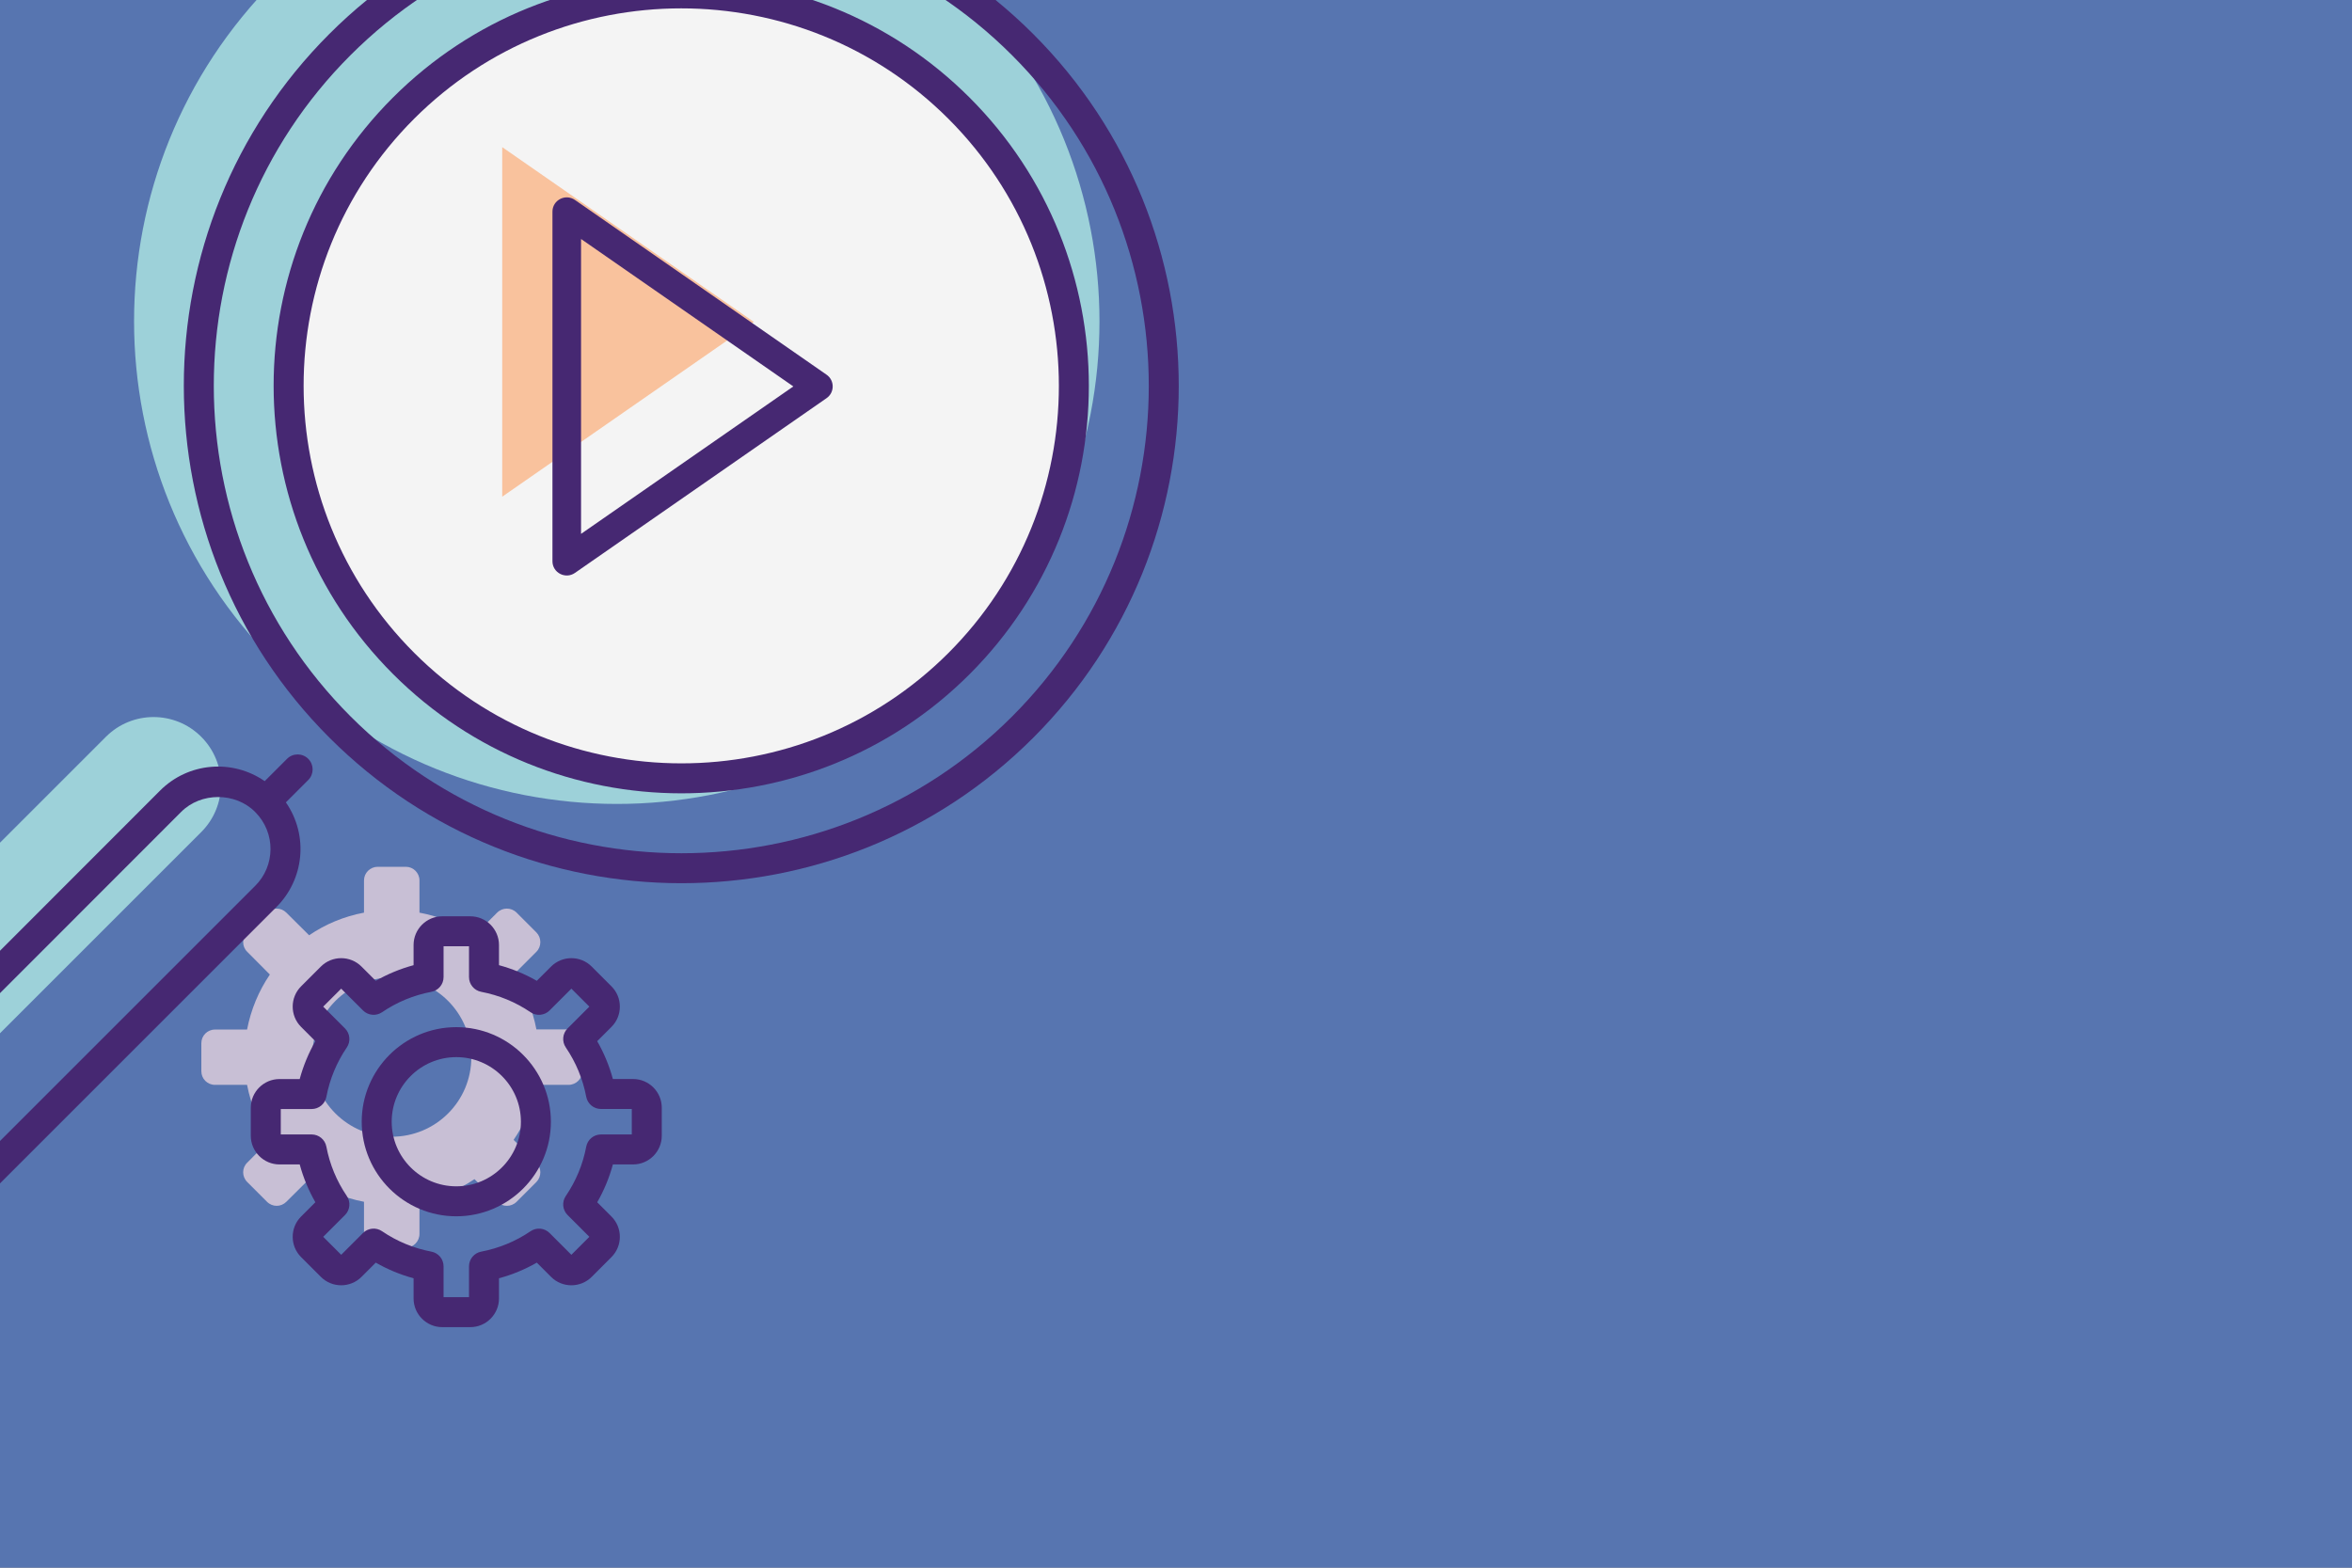 <svg width="729" height="486" viewBox="0 0 729 486" fill="none" xmlns="http://www.w3.org/2000/svg">
<rect x="0" y="0" width="729" height="486" fill="#808080" stroke="none"/>
<g clip-path="url(#clip0_1030_138)">
<rect width="729" height="486" fill="#5775B0"/>
<path d="M296.954 205.439C238.556 263.836 143.829 263.835 85.389 205.395C26.948 146.955 26.948 52.228 85.345 -6.169C143.786 -64.61 238.513 -64.61 296.954 -6.169C355.394 52.27 355.394 146.997 296.954 205.439Z" fill="#9DD1D9"/>
<path d="M125.104 205.679C77.633 158.21 77.615 80.99 125.061 33.543C172.653 -14.045 249.644 -14.046 297.242 33.543C344.823 81.128 344.834 158.131 297.242 205.723C249.707 253.259 172.702 253.283 125.104 205.679Z" fill="#F4F4F4"/>
<path d="M62.37 257.954L-60.341 380.665C-68.499 388.823 -81.724 388.823 -89.882 380.665C-98.039 372.508 -98.039 359.282 -89.882 351.125L32.829 228.413C40.986 220.256 54.212 220.256 62.37 228.413C70.528 236.571 70.528 249.796 62.37 257.954Z" fill="#9DD1D9"/>
<path d="M176.201 319.127H166.258C165.096 312.947 162.633 307.138 159.195 302.121L166.258 295.058C167.884 293.431 167.884 290.736 166.258 289.064L160.125 282.929C158.452 281.257 155.757 281.257 154.084 282.929L147.068 289.946C142.003 286.508 136.241 284.092 130.014 282.929V272.94C130.014 270.617 128.109 268.711 125.785 268.711H117.096C114.726 268.711 112.821 270.616 112.821 272.94V282.929C106.641 284.091 100.833 286.508 95.815 289.946L88.752 282.929C87.08 281.257 84.431 281.257 82.758 282.929L76.625 289.064C74.952 290.736 74.952 293.432 76.625 295.058L83.641 302.121C80.202 307.185 77.786 312.947 76.578 319.174H66.634C64.264 319.174 62.406 321.079 62.406 323.403V332.092C62.406 334.415 64.264 336.321 66.634 336.321H76.578C77.786 342.547 80.202 348.355 83.641 353.374L76.625 360.437C74.952 362.063 74.952 364.759 76.625 366.431L82.758 372.564C84.431 374.237 87.08 374.237 88.752 372.564L95.815 365.548C100.833 368.94 106.641 371.403 112.821 372.564V382.508C112.821 384.878 114.726 386.783 117.096 386.783H125.785C128.108 386.783 130.014 384.878 130.014 382.508V372.564C136.241 371.403 142.003 368.94 147.068 365.548L154.084 372.564C155.757 374.237 158.452 374.237 160.125 372.564L166.258 366.431C167.884 364.759 167.884 362.063 166.258 360.437L159.195 353.374C162.633 348.355 165.096 342.547 166.258 336.321H176.201C178.571 336.321 180.476 334.416 180.476 332.092V323.403C180.475 321.032 178.571 319.127 176.201 319.127ZM121.416 352.397C107.802 352.397 96.743 341.384 96.743 327.77C96.743 314.108 107.802 303.049 121.416 303.049C135.077 303.049 146.09 314.108 146.09 327.77C146.09 341.385 135.078 352.397 121.416 352.397Z" fill="#C8BFD5"/>
<path d="M320.239 10.543C260.091 -49.609 162.217 -49.609 102.06 10.543C41.93 70.667 41.949 168.528 102.1 228.68C162.207 288.778 260.062 288.898 320.238 228.721C380.391 168.569 380.391 70.695 320.239 10.543ZM313.668 222.151C257.155 278.655 165.202 278.632 108.671 222.11C52.145 165.579 52.127 73.618 108.631 17.113C165.155 -39.41 257.136 -39.419 313.668 17.113C370.195 73.645 370.195 165.62 313.668 222.151Z" fill="#462872"/>
<path d="M300.528 30.259C251.24 -19.021 171.053 -19.021 121.773 30.259C72.473 79.55 72.492 159.637 121.818 208.963C171.066 258.212 251.229 258.308 300.528 209.008C349.808 159.725 349.808 79.538 300.528 30.259ZM293.958 202.438C248.312 248.075 174.044 248.047 128.389 202.393C82.717 156.721 82.655 82.527 128.344 36.83C173.992 -8.81 248.289 -8.83 293.958 36.83C339.612 82.488 339.612 156.779 293.958 202.438Z" fill="#462872"/>
<path d="M-37.075 403.932L85.626 281.236C94.17 272.789 95.789 259.123 88.609 248.743L95.54 241.812C97.355 239.998 97.355 237.057 95.54 235.242C93.725 233.427 90.785 233.427 88.969 235.242L82.044 242.166C72.082 235.265 58.388 236.269 49.569 245.138L-6.613 301.361C-8.428 303.175 -8.428 306.12 -6.613 307.931C-4.798 309.746 -1.858 309.746 -0.042 307.931L56.149 251.7C62.257 245.556 72.948 245.547 79.074 251.709C85.572 258.217 85.301 268.49 79.074 274.643L-43.654 397.371C-49.762 403.515 -60.453 403.524 -66.579 397.361C-73.093 390.837 -72.788 380.572 -66.579 374.428L-53.011 360.86C-51.196 359.045 -51.196 356.105 -53.011 354.289C-54.826 352.473 -57.766 352.474 -59.582 354.289L-73.132 367.839C-83.052 377.655 -83.241 393.841 -73.159 403.922C-63.207 413.942 -47.009 413.932 -37.075 403.932Z" fill="#462872"/>
<path d="M196.219 334.506H189.961C188.844 330.395 187.22 326.469 185.101 322.775L189.516 318.36C191.199 316.682 192.125 314.449 192.125 312.071C192.129 309.693 191.203 307.456 189.52 305.773L183.39 299.642C179.919 296.171 174.269 296.18 170.807 299.642L166.383 304.061C162.693 301.951 158.773 300.327 154.661 299.215V292.962C154.661 288.057 150.668 284.063 145.763 284.063H137.086C132.182 284.063 128.188 288.057 128.188 292.962V299.215C124.077 300.327 120.156 301.951 116.467 304.061L112.043 299.642C108.581 296.18 102.931 296.171 99.46 299.642L93.325 305.773C89.854 309.239 89.854 314.888 93.325 318.356L97.748 322.784C95.634 326.478 94.01 330.403 92.893 334.519H86.631C81.726 334.519 77.732 338.513 77.732 343.418V352.089C77.732 356.994 81.726 360.988 86.631 360.988H92.898C94.01 365.099 95.634 369.02 97.748 372.709L93.325 377.133C89.854 380.6 89.854 386.249 93.325 389.716L99.46 395.851C102.93 399.322 108.58 399.313 112.043 395.851L116.467 391.427C120.156 393.542 124.076 395.166 128.188 396.278V402.532C128.188 407.437 132.182 411.43 137.086 411.43H145.763C150.668 411.43 154.661 407.437 154.661 402.532V396.278C158.772 395.166 162.693 393.542 166.383 391.432L170.807 395.851C174.278 399.322 179.927 399.313 183.39 395.851L189.52 389.716C192.991 386.25 192.991 380.6 189.52 377.133L185.105 372.718C187.224 369.024 188.849 365.1 189.961 360.988H196.219C201.124 360.988 205.117 356.994 205.117 352.089V343.404C205.117 338.498 201.124 334.506 196.219 334.506ZM195.824 351.694H186.268C184.035 351.694 182.12 353.278 181.703 355.474C180.655 360.987 178.522 366.137 175.364 370.775C174.111 372.622 174.343 375.095 175.922 376.675L182.67 383.427L177.098 388.999L170.345 382.247C168.766 380.672 166.293 380.436 164.451 381.689C159.814 384.838 154.663 386.967 149.145 388.019C146.953 388.437 145.37 390.351 145.37 392.584V402.135H137.484V392.584C137.484 390.351 135.9 388.436 133.709 388.019C128.186 386.966 123.04 384.838 118.412 381.689C116.574 380.432 114.091 380.664 112.512 382.242L105.755 388.999L100.178 383.427L106.935 376.67C108.514 375.095 108.745 372.618 107.492 370.771C104.338 366.137 102.206 360.987 101.158 355.474C100.74 353.277 98.826 351.694 96.593 351.694H87.028V343.812H96.593C98.826 343.812 100.741 342.224 101.158 340.032C102.211 334.51 104.339 329.36 107.492 324.726C108.745 322.88 108.513 320.406 106.935 318.828L100.178 312.066L105.75 306.495L112.511 313.247C114.09 314.826 116.568 315.057 118.411 313.805C123.039 310.655 128.19 308.527 133.708 307.475C135.9 307.057 137.483 305.143 137.483 302.91V293.358H145.369V302.91C145.369 305.143 146.953 307.058 149.144 307.475C154.662 308.528 159.813 310.656 164.45 313.805C166.292 315.062 168.771 314.825 170.345 313.247L177.097 306.495L182.669 312.066L175.921 318.819C174.342 320.398 174.111 322.871 175.363 324.713C178.517 329.355 180.65 334.506 181.702 340.023C182.12 342.215 184.039 343.798 186.267 343.798H195.823V351.694H195.824Z" fill="#462872"/>
<path d="M141.427 318.428C125.263 318.428 112.113 331.583 112.113 347.751C112.113 363.915 125.263 377.065 141.427 377.065C157.594 377.065 170.75 363.915 170.75 347.751C170.749 331.584 157.594 318.428 141.427 318.428ZM141.427 367.772C130.387 367.772 121.406 358.791 121.406 347.751C121.406 336.707 130.387 327.722 141.427 327.722C152.471 327.722 161.456 336.707 161.456 347.751C161.456 358.791 152.471 367.772 141.427 367.772Z" fill="#462872"/>
<path d="M233.665 99.797L155.664 153.978V45.617L233.665 99.797Z" fill="#F9C29D"/>
<path d="M178.191 61.978C175.264 59.949 171.232 62.035 171.232 65.618V173.978C171.232 177.581 175.283 179.636 178.191 177.617L256.19 123.437C258.723 121.679 258.73 117.921 256.19 116.159L178.191 61.978ZM180.096 165.504V74.091L245.895 119.797L180.096 165.504Z" fill="#462872"/>
</g>
<defs>
<clipPath id="clip0_1030_138">
<rect width="729" height="486" fill="white"/>
</clipPath>
</defs>
</svg>
